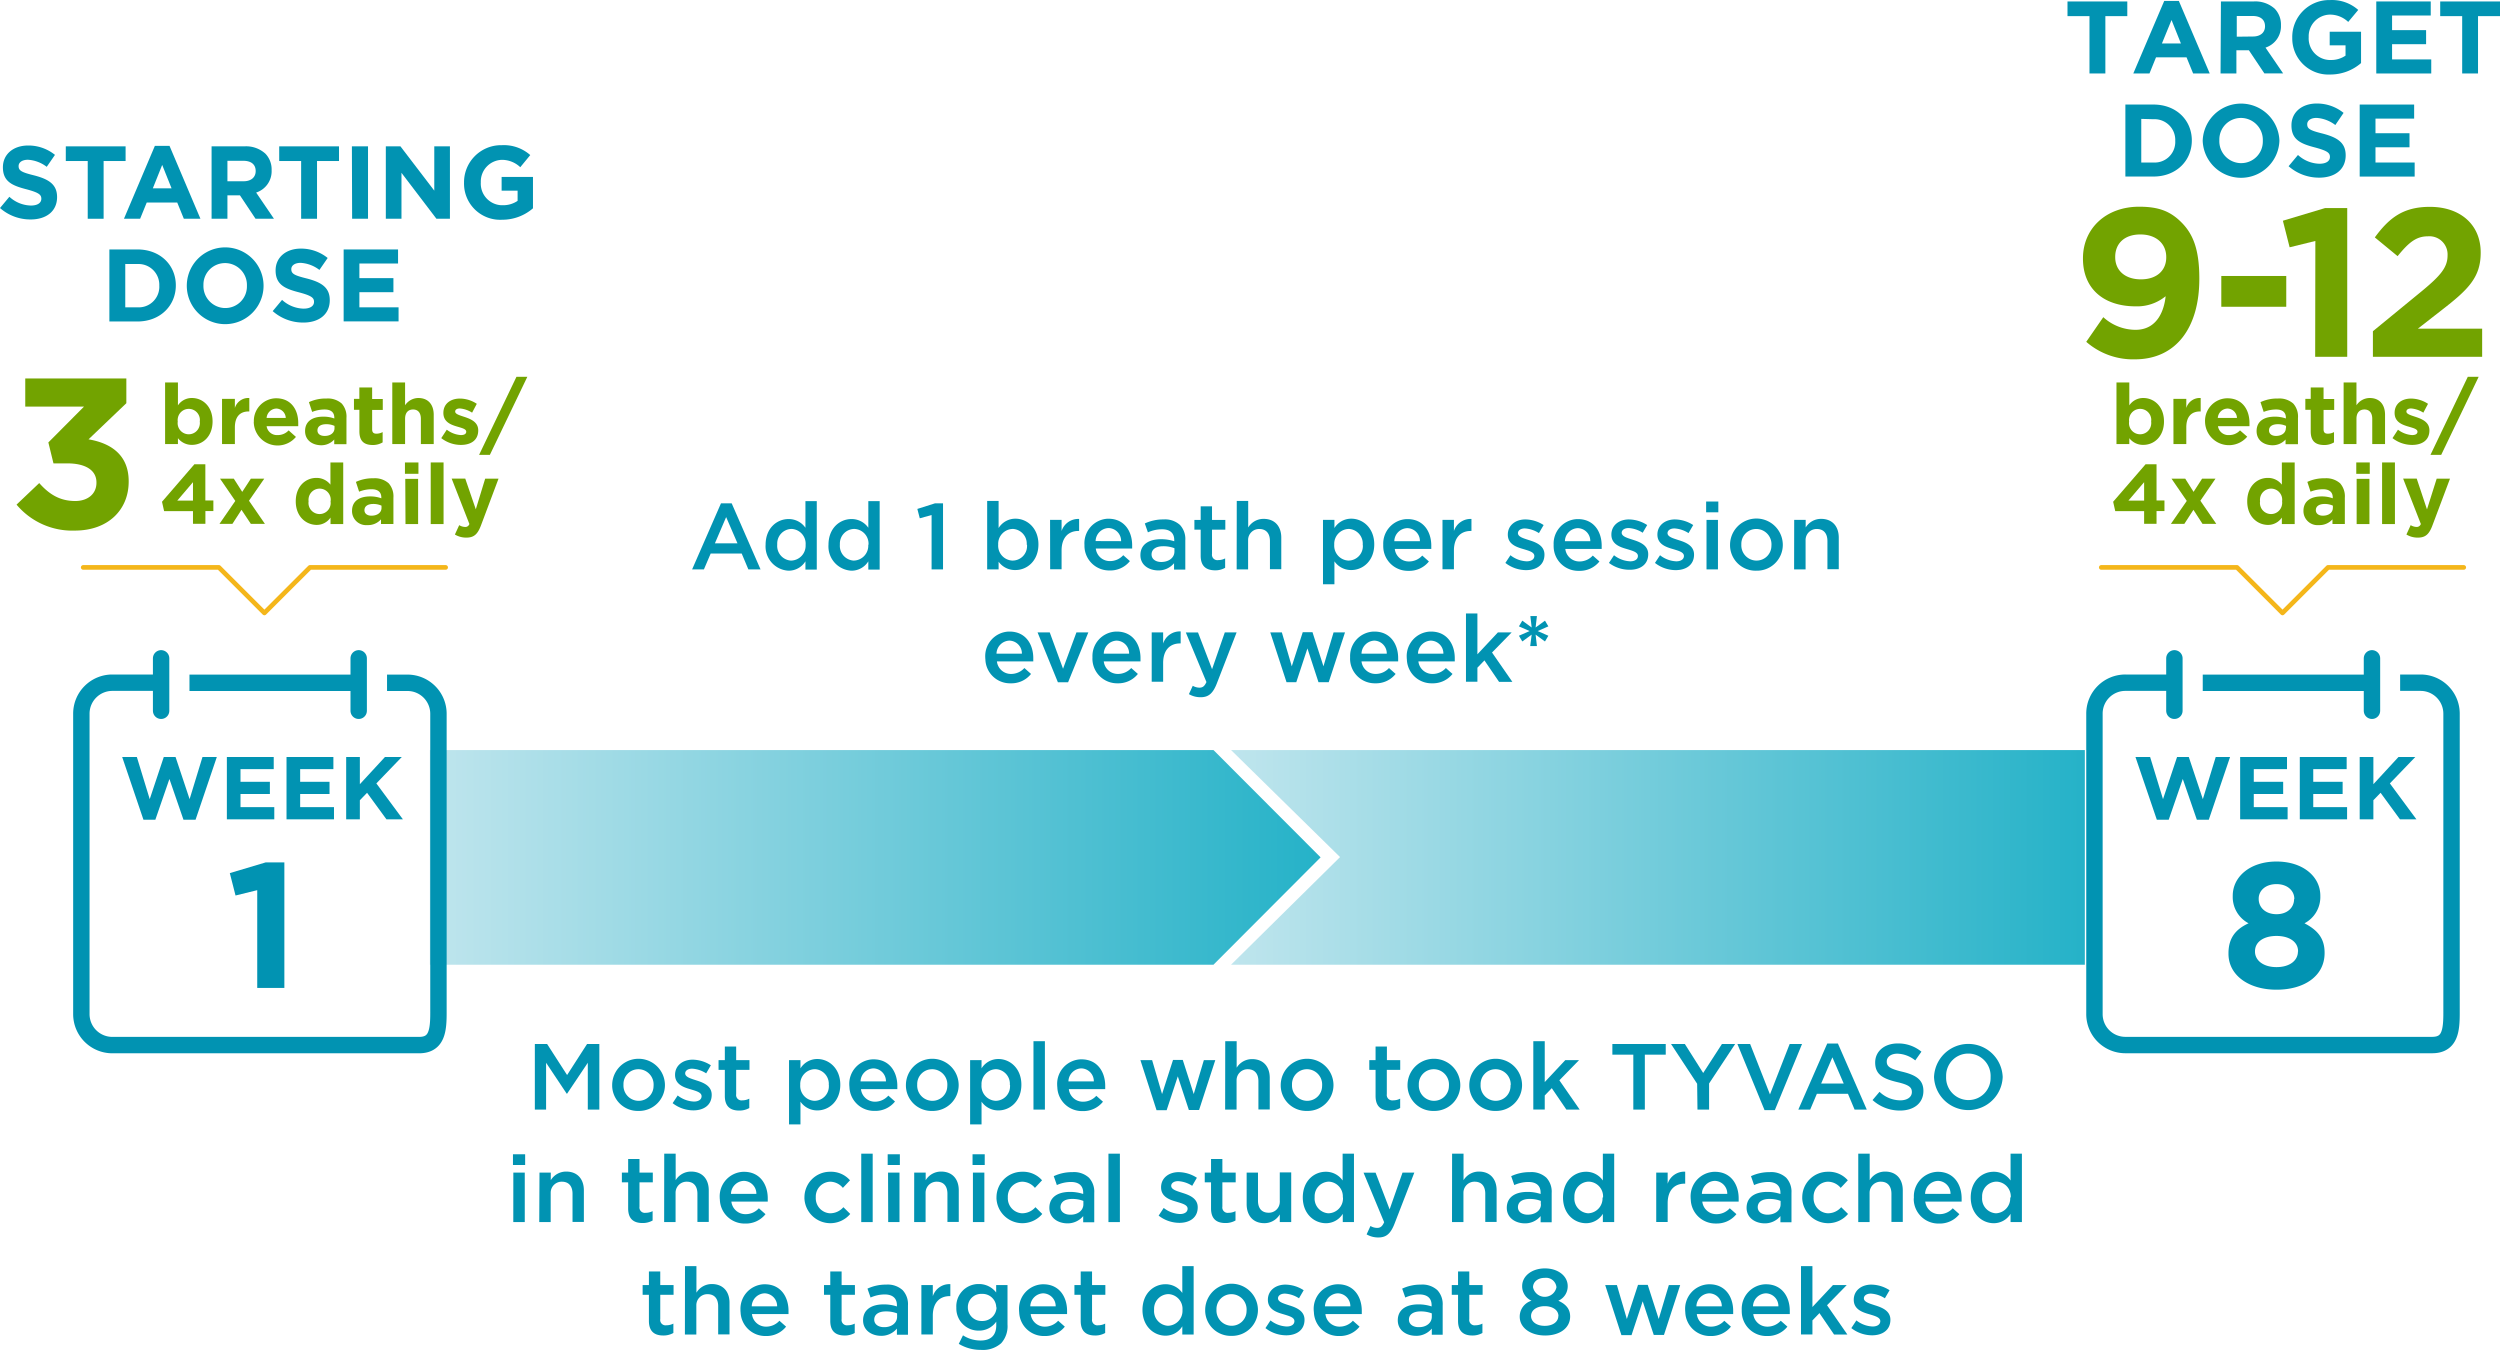 <?xml version="1.0" encoding="UTF-8"?>
<svg id="Layer_1" data-name="Layer 1" xmlns="http://www.w3.org/2000/svg" xmlns:xlink="http://www.w3.org/1999/xlink" viewBox="0 0 533.47 288.07"><defs><style>.cls-1{fill:url(#linear-gradient);}.cls-2{fill:url(#linear-gradient-2);}.cls-3{fill:#0193b2;}.cls-4,.cls-5,.cls-6{fill:none;stroke-linejoin:round;}.cls-4,.cls-5{stroke:#0193b2;stroke-width:3.5px;}.cls-4,.cls-6{stroke-linecap:round;}.cls-6{stroke:#f4b61a;}.cls-7{fill:#72a300;}</style><linearGradient id="linear-gradient" x1="291.16" y1="117.73" x2="473.35" y2="117.73" gradientTransform="matrix(1, 0, 0, -1, -28.47, 300.68)" gradientUnits="userSpaceOnUse"><stop offset="0" stop-color="#bfe5ed"/><stop offset="1" stop-color="#25b2c8"/></linearGradient><linearGradient id="linear-gradient-2" x1="120.2" y1="117.73" x2="310.27" y2="117.73" xlink:href="#linear-gradient"/></defs><g id="Layer_1-2" data-name="Layer 1"><polygon class="cls-1" points="444.88 205.86 262.69 205.86 285.95 182.89 262.69 160.05 444.88 160.05 444.88 205.86"/><polygon class="cls-2" points="258.94 205.86 91.73 205.86 91.73 160.05 258.94 160.05 281.8 182.95 258.94 205.86"/><path class="cls-3" d="M83.36,197.27l-4.63,1.14-1.22-4.78,7.64-2.28h4v26.78H83.36Z" transform="translate(-28.47 -7.32)"/><path class="cls-3" d="M54.54,168.85h3.13l2.75,9,3-9h2.51l3,9,2.75-9h3.06L70.2,182.24H67.62l-3-8.7-3,8.7H59.08Z" transform="translate(-28.47 -7.32)"/><path class="cls-3" d="M76.88,168.85h10v2.6H79.79v2.7h6.27v2.6H79.79v2.8H87v2.6H76.88Z" transform="translate(-28.47 -7.32)"/><path class="cls-3" d="M89.61,168.85h10v2.6H92.52v2.7h6.27v2.6H92.52v2.8h7.22v2.6H89.61Z" transform="translate(-28.47 -7.32)"/><path class="cls-3" d="M102.34,168.85h2.92v5.81l5.36-5.81h3.59l-5.43,5.64,5.66,7.66h-3.51l-4.13-5.66-1.54,1.59v4.07h-2.92Z" transform="translate(-28.47 -7.32)"/><line class="cls-4" x1="34.38" y1="140.48" x2="34.38" y2="151.67"/><line class="cls-4" x1="76.54" y1="140.48" x2="76.54" y2="151.67"/><line class="cls-5" x1="75.77" y1="145.7" x2="40.43" y2="145.7"/><path class="cls-5" d="M63.62,153H52.43a6.61,6.61,0,0,0-6.6,6.61v64.11a6.61,6.61,0,0,0,6.6,6.61H117.9c3.81,0,4.13-3.09,4.13-6.91V159.63a6.61,6.61,0,0,0-6.6-6.61h-4.37" transform="translate(-28.47 -7.32)"/><path class="cls-3" d="M504,210.84v-.08c0-3.23,1.48-5.13,4.29-6.42a6.33,6.33,0,0,1-3.38-5.81v-.08c0-4.06,3.72-7.29,9.34-7.29s9.35,3.19,9.35,7.29v.08a6.33,6.33,0,0,1-3.38,5.81c2.7,1.41,4.29,3.12,4.29,6.27v.08c0,4.93-4.37,7.82-10.26,7.82S504,215.47,504,210.84Zm14.85-.46v-.07c0-2.06-1.94-3.27-4.6-3.27s-4.59,1.21-4.59,3.27v.07c0,1.83,1.71,3.31,4.59,3.31s4.57-1.45,4.57-3.31Zm-.8-11.21v-.07c0-1.64-1.4-3.12-3.8-3.12s-3.8,1.45-3.8,3.08v.08c0,1.86,1.49,3.26,3.8,3.26S518,201,518,199.17Z" transform="translate(-28.47 -7.32)"/><path class="cls-3" d="M484.15,168.85h3.13l2.75,9,3-9h2.5l3,9,2.75-9h3.06l-4.54,13.39h-2.55l-3-8.7-3,8.7h-2.54Z" transform="translate(-28.47 -7.32)"/><path class="cls-3" d="M506.49,168.85h10v2.6H509.4v2.7h6.27v2.6H509.4v2.8h7.22v2.6H506.49Z" transform="translate(-28.47 -7.32)"/><path class="cls-3" d="M519.22,168.85h10v2.6h-7.13v2.7h6.27v2.6h-6.27v2.8h7.22v2.6H519.22Z" transform="translate(-28.47 -7.32)"/><path class="cls-3" d="M532,168.85h2.92v5.81l5.36-5.81h3.59l-5.43,5.64,5.66,7.66h-3.51l-4.13-5.66-1.54,1.59v4.07H532Z" transform="translate(-28.47 -7.32)"/><line class="cls-4" x1="463.99" y1="140.48" x2="463.99" y2="151.67"/><line class="cls-4" x1="506.15" y1="140.48" x2="506.15" y2="151.67"/><line class="cls-5" x1="505.38" y1="145.7" x2="470.04" y2="145.7"/><path class="cls-5" d="M493.23,153H482a6.59,6.59,0,0,0-6.6,6.6h0v64.11a6.59,6.59,0,0,0,6.59,6.61h65.48c3.81,0,4.13-3.09,4.13-6.91V159.63A6.61,6.61,0,0,0,545,153h-4.37" transform="translate(-28.47 -7.32)"/><polyline class="cls-6" points="95.09 121.08 68.93 121.08 66.14 121.08 56.42 130.79 46.71 121.08 40.17 121.08 17.76 121.08"/><path class="cls-7" d="M32,115l4.84-4.6c2.18,2.46,4.46,3.83,7.7,3.83,2.64,0,4.51-1.51,4.51-3.88v-.09c0-2.6-2.32-4.06-6.24-4.06H39.88l-1.09-4.47,7.61-7.65H33.86v-6H55.43v5.28l-8.07,7.71c4.33.73,8.57,3,8.57,8.94v.09c0,6-4.38,10.44-11.49,10.44A15.49,15.49,0,0,1,32,115Z" transform="translate(-28.47 -7.32)"/><path class="cls-7" d="M66.44,100.82v1.26H63.7V88.94h2.74v4.88a3.54,3.54,0,0,1,3-1.57c2.25,0,4.39,1.77,4.39,5h0c0,3.22-2.11,5-4.39,5A3.73,3.73,0,0,1,66.44,100.82Zm4.66-3.54h0a2.37,2.37,0,1,0-4.7-.61,2.08,2.08,0,0,0,0,.61h0a2.37,2.37,0,1,0,4.7.61A2.08,2.08,0,0,0,71.1,97.28Z" transform="translate(-28.47 -7.32)"/><path class="cls-7" d="M75.85,92.43h2.74v1.95a3,3,0,0,1,3.08-2.13v2.87h-.14c-1.82,0-2.94,1.09-2.94,3.4v3.56H75.85Z" transform="translate(-28.47 -7.32)"/><path class="cls-7" d="M82.64,97.31h0a4.82,4.82,0,0,1,4.62-5h.15c3.22,0,4.7,2.51,4.7,5.24v.72H85.36a2.23,2.23,0,0,0,2.36,1.89,3.13,3.13,0,0,0,2.34-1l1.56,1.39a5.09,5.09,0,0,1-9-3.19Zm6.81-.81a2.08,2.08,0,0,0-2-2,2.17,2.17,0,0,0-2.09,2Z" transform="translate(-28.47 -7.32)"/><path class="cls-7" d="M93.57,99.31h0c0-2.11,1.6-3.08,3.88-3.08a6.8,6.8,0,0,1,2.36.39v-.16c0-1.13-.7-1.76-2.07-1.76a7.16,7.16,0,0,0-2.66.52l-.69-2.09a8.52,8.52,0,0,1,3.75-.77,4.46,4.46,0,0,1,3.26,1.08,4.21,4.21,0,0,1,1,3.08v5.59H99.79v-1a3.7,3.7,0,0,1-2.91,1.22C95.06,102.26,93.57,101.22,93.57,99.31Zm6.28-.63V98.2a4.22,4.22,0,0,0-1.75-.36c-1.17,0-1.89.46-1.89,1.33h0c0,.74.61,1.17,1.5,1.17C99,100.37,99.85,99.67,99.85,98.68Z" transform="translate(-28.47 -7.32)"/><path class="cls-7" d="M105.16,99.35V94.77H104V92.43h1.15V90h2.73v2.46h2.27V94.8h-2.27v4.13c0,.63.28.93.89.93a2.76,2.76,0,0,0,1.35-.34v2.2a4.08,4.08,0,0,1-2.16.56C106.29,102.25,105.16,101.58,105.16,99.35Z" transform="translate(-28.47 -7.32)"/><path class="cls-7" d="M112.18,88.94h2.73V93.8a3.42,3.42,0,0,1,2.83-1.55c2.07,0,3.28,1.37,3.28,3.59v6.24h-2.74V96.7c0-1.29-.61-2-1.66-2s-1.71.67-1.71,2v5.38h-2.73Z" transform="translate(-28.47 -7.32)"/><path class="cls-7" d="M122.63,100.81l1.18-1.8a5.48,5.48,0,0,0,3,1.15c.79,0,1.15-.29,1.15-.72h0c0-.59-.94-.79-2-1.11-1.35-.4-2.88-1-2.88-2.9h0c0-2,1.59-3.06,3.53-3.06a6.54,6.54,0,0,1,3.6,1.12l-1,1.89a5.66,5.66,0,0,0-2.61-.9c-.67,0-1,.28-1,.66h0c0,.54.92.79,2,1.15,1.35.45,2.92,1.1,2.92,2.86h0c0,2.14-1.6,3.11-3.69,3.11A6.81,6.81,0,0,1,122.63,100.81Z" transform="translate(-28.47 -7.32)"/><path class="cls-7" d="M138.68,87.72H141l-8,16.67h-2.3Z" transform="translate(-28.47 -7.32)"/><path class="cls-7" d="M69.65,116.39H63.49l-.45-2,6.91-8h2.34v7.73H74v2.25H72.3v2.72H69.65Zm0-2.25v-3.93l-3.35,3.93Z" transform="translate(-28.47 -7.32)"/><path class="cls-7" d="M80.16,112.28,82,109.46h2.86l-3.26,4.71,3.4,4.94h-3l-2-3-1.94,3H75.3l3.38-4.9-3.26-4.75h2.94Z" transform="translate(-28.47 -7.32)"/><path class="cls-7" d="M91.58,114.3h0c0-3.22,2.11-5,4.4-5a3.71,3.71,0,0,1,3,1.44V106h2.73v13.15H99v-1.39a3.54,3.54,0,0,1-3,1.57C93.73,119.29,91.58,117.52,91.58,114.3Zm7.44,0h0a2.37,2.37,0,1,0-4.7-.61,2.08,2.08,0,0,0,0,.61h0a2.37,2.37,0,1,0,4.7.61A2.08,2.08,0,0,0,99,114.3Z" transform="translate(-28.47 -7.32)"/><path class="cls-7" d="M103.59,116.33h0c0-2.11,1.6-3.08,3.89-3.08a6.81,6.81,0,0,1,2.36.4v-.17c0-1.13-.7-1.76-2.07-1.76a7.21,7.21,0,0,0-2.67.52l-.68-2.09a8.52,8.52,0,0,1,3.75-.77,4.44,4.44,0,0,1,3.25,1.08,4.21,4.21,0,0,1,1,3.08v5.6h-2.65v-1a3.68,3.68,0,0,1-2.92,1.23A3,3,0,0,1,103.59,116.33Zm6.29-.63v-.48a4.22,4.22,0,0,0-1.75-.36c-1.17,0-1.89.47-1.89,1.33h0c0,.73.61,1.17,1.49,1.17,1.27,0,2.15-.67,2.15-1.66Z" transform="translate(-28.47 -7.32)"/><path class="cls-7" d="M114.88,106h2.88v2.43h-2.88Zm.07,3.5h2.74v9.65H115Z" transform="translate(-28.47 -7.32)"/><path class="cls-7" d="M120.38,106h2.74v13.15h-2.74Z" transform="translate(-28.47 -7.32)"/><path class="cls-7" d="M132,109.46h2.85l-3.71,9.88c-.74,2-1.53,2.7-3.17,2.7a4.6,4.6,0,0,1-2.43-.66l.92-2a2.53,2.53,0,0,0,1.17.38.9.9,0,0,0,1-.63l-3.78-9.68h2.9L130,116Z" transform="translate(-28.47 -7.32)"/><polyline class="cls-6" points="525.73 121.08 499.57 121.08 496.77 121.08 487.06 130.79 477.35 121.08 470.81 121.08 448.39 121.08"/><path class="cls-7" d="M482.84,100.82v1.26H480.1V88.94h2.74v4.88a3.54,3.54,0,0,1,3-1.57c2.25,0,4.4,1.77,4.4,5h0c0,3.22-2.11,5-4.4,5A3.67,3.67,0,0,1,482.84,100.82Zm4.66-3.54h0a2.37,2.37,0,1,0-4.7-.61,2.08,2.08,0,0,0,0,.61h0a2.37,2.37,0,1,0,4.7.61A2.08,2.08,0,0,0,487.5,97.28Z" transform="translate(-28.47 -7.32)"/><path class="cls-7" d="M492.25,92.43H495v1.95a3,3,0,0,1,3.07-2.13v2.87h-.14c-1.82,0-2.93,1.09-2.93,3.4v3.56h-2.74Z" transform="translate(-28.47 -7.32)"/><path class="cls-7" d="M499,97.31h0a4.82,4.82,0,0,1,4.62-5h.16c3.22,0,4.7,2.51,4.7,5.24v.72h-6.72a2.23,2.23,0,0,0,2.36,1.89,3.13,3.13,0,0,0,2.34-1L508,100.5a5.1,5.1,0,0,1-9-3.19Zm6.81-.81a2.07,2.07,0,0,0-2-2,2.14,2.14,0,0,0-2.09,2Z" transform="translate(-28.47 -7.32)"/><path class="cls-7" d="M510,99.31h0c0-2.11,1.6-3.08,3.89-3.08a7,7,0,0,1,2.36.39v-.16c0-1.13-.7-1.76-2.07-1.76a7.21,7.21,0,0,0-2.67.52l-.68-2.09a8.45,8.45,0,0,1,3.74-.77,4.46,4.46,0,0,1,3.26,1.08,4.18,4.18,0,0,1,1,3.08v5.59h-2.65v-1a3.71,3.71,0,0,1-2.92,1.22C511.46,102.26,510,101.22,510,99.31Zm6.28-.63V98.2a4.18,4.18,0,0,0-1.74-.36c-1.17,0-1.89.46-1.89,1.33h0c0,.74.61,1.17,1.49,1.17,1.24,0,2.1-.67,2.1-1.66Z" transform="translate(-28.47 -7.32)"/><path class="cls-7" d="M521.55,99.35V94.77H520.4V92.43h1.15V90h2.74v2.46h2.27V94.8h-2.27v4.13c0,.63.27.93.88.93a2.66,2.66,0,0,0,1.35-.34v2.2a4,4,0,0,1-2.16.56C522.69,102.25,521.55,101.58,521.55,99.35Z" transform="translate(-28.47 -7.32)"/><path class="cls-7" d="M528.57,88.94h2.74V93.8a3.41,3.41,0,0,1,2.83-1.55c2.07,0,3.27,1.37,3.27,3.59v6.24h-2.73V96.7c0-1.29-.62-2-1.66-2s-1.71.67-1.71,2v5.38h-2.74Z" transform="translate(-28.47 -7.32)"/><path class="cls-7" d="M539,100.81l1.17-1.8a5.55,5.55,0,0,0,3,1.15c.8,0,1.16-.29,1.16-.72h0c0-.59-.94-.79-2-1.11-1.35-.4-2.88-1-2.88-2.9h0c0-2,1.58-3.06,3.53-3.06a6.7,6.7,0,0,1,3.6,1.12l-1,1.89a5.66,5.66,0,0,0-2.61-.9c-.66,0-1,.28-1,.66h0c0,.54.92.79,2,1.15,1.35.45,2.91,1.1,2.91,2.86h0c0,2.14-1.6,3.11-3.69,3.11A6.79,6.79,0,0,1,539,100.81Z" transform="translate(-28.47 -7.32)"/><path class="cls-7" d="M555.07,87.72h2.32l-8,16.67H547.1Z" transform="translate(-28.47 -7.32)"/><path class="cls-7" d="M486,116.39h-6.16l-.45-2,6.92-8h2.34v7.73h1.69v2.25h-1.69v2.72H486Zm0-2.25v-3.93l-3.35,3.93Z" transform="translate(-28.47 -7.32)"/><path class="cls-7" d="M496.55,112.28l1.82-2.82h2.86L498,114.17l3.4,4.94h-2.94l-1.94-3-1.94,3h-2.87l3.39-4.9-3.26-4.75h2.93Z" transform="translate(-28.47 -7.32)"/><path class="cls-7" d="M508,114.3h0c0-3.22,2.11-5,4.39-5a3.71,3.71,0,0,1,3,1.44V106h2.74v13.15h-2.74v-1.39a3.54,3.54,0,0,1-3,1.57C510.12,119.29,508,117.52,508,114.3Zm7.44,0h0a2.37,2.37,0,1,0-4.7-.61,2.08,2.08,0,0,0,0,.61h0a2.37,2.37,0,1,0,4.7.61A2.08,2.08,0,0,0,515.44,114.3Z" transform="translate(-28.47 -7.32)"/><path class="cls-7" d="M520,116.33h0c0-2.11,1.6-3.08,3.89-3.08a6.81,6.81,0,0,1,2.36.4v-.17c0-1.13-.71-1.76-2.08-1.76a7.16,7.16,0,0,0-2.66.52l-.68-2.09a8.45,8.45,0,0,1,3.74-.77,4.46,4.46,0,0,1,3.26,1.08,4.21,4.21,0,0,1,1,3.08v5.6h-2.64v-1a3.72,3.72,0,0,1-2.92,1.23A3,3,0,0,1,520,116.33Zm6.28-.63v-.48a4.22,4.22,0,0,0-1.75-.36c-1.16,0-1.89.47-1.89,1.33h0c0,.73.62,1.17,1.5,1.17,1.27,0,2.13-.67,2.13-1.66Z" transform="translate(-28.47 -7.32)"/><path class="cls-7" d="M531.27,106h2.88v2.43h-2.88Zm.08,3.5h2.73v9.65h-2.73Z" transform="translate(-28.47 -7.32)"/><path class="cls-7" d="M536.78,106h2.74v13.15h-2.74Z" transform="translate(-28.47 -7.32)"/><path class="cls-7" d="M548.43,109.46h2.84l-3.71,9.88c-.73,2-1.53,2.7-3.16,2.7a4.6,4.6,0,0,1-2.43-.66l.91-2a2.53,2.53,0,0,0,1.17.38.93.93,0,0,0,1-.63l-3.78-9.68h2.9l2.19,6.57Z" transform="translate(-28.47 -7.32)"/><path class="cls-3" d="M474.34,10.76h-4.69V7.63h12.76v3.13h-4.68V23h-3.39Z" transform="translate(-28.47 -7.32)"/><path class="cls-3" d="M490.29,7.52h3.12L500,23h-3.54l-1.41-3.45h-6.51L487.14,23h-3.45Zm3.56,9.07-2-5-2.05,5Z" transform="translate(-28.47 -7.32)"/><path class="cls-3" d="M502.39,7.63h7a6.16,6.16,0,0,1,4.49,1.56,4.88,4.88,0,0,1,1.32,3.52h0a4.79,4.79,0,0,1-3.3,4.77l3.76,5.5h-4l-3.3-4.93h-2.67V23h-3.38Zm6.82,7.48c1.65,0,2.59-.88,2.59-2.18h0c0-1.45-1-2.2-2.66-2.2h-3.37v4.42Z" transform="translate(-28.47 -7.32)"/><path class="cls-3" d="M517.61,15.38v-.05a7.89,7.89,0,0,1,7.8-8h.28a8.46,8.46,0,0,1,6,2.11L529.55,12a5.62,5.62,0,0,0-4-1.56,4.62,4.62,0,0,0-4.43,4.8h0a4.61,4.61,0,0,0,4.34,4.88h.33a5.42,5.42,0,0,0,3.19-.93V17H525.6V14.09h6.69v6.69a10,10,0,0,1-6.58,2.44,7.71,7.71,0,0,1-8.09-7.31C517.61,15.73,517.61,15.56,517.61,15.38Z" transform="translate(-28.47 -7.32)"/><path class="cls-3" d="M535.54,7.63h11.62v3h-8.25v3.12h7.26v3h-7.26V20h8.36v3H535.54Z" transform="translate(-28.47 -7.32)"/><path class="cls-3" d="M553.87,10.76h-4.69V7.63h12.76v3.13h-4.69V23h-3.38Z" transform="translate(-28.47 -7.32)"/><path class="cls-3" d="M482,29.63h6c4.84,0,8.18,3.32,8.18,7.66h0c0,4.34-3.34,7.7-8.18,7.7h-6Zm3.39,3.06V42H488a4.39,4.39,0,0,0,4.64-4.13,3.68,3.68,0,0,0,0-.47v0a4.42,4.42,0,0,0-4.19-4.64H488Z" transform="translate(-28.47 -7.32)"/><path class="cls-3" d="M498.5,37.38v-.05a8.19,8.19,0,0,1,16.37,0h0a8.19,8.19,0,0,1-16.37.05Zm12.83,0v-.05a4.68,4.68,0,0,0-4.52-4.84h-.14a4.6,4.6,0,0,0-4.62,4.6v.2h0a4.68,4.68,0,0,0,4.5,4.84h.16a4.6,4.6,0,0,0,4.62-4.58Z" transform="translate(-28.47 -7.32)"/><path class="cls-3" d="M516.83,42.79l2-2.4a7,7,0,0,0,4.6,1.87c1.39,0,2.22-.55,2.22-1.45h0c0-.86-.53-1.3-3.1-2-3.1-.8-5.11-1.65-5.11-4.71v-.05c0-2.79,2.25-4.64,5.39-4.64a9,9,0,0,1,5.73,2L526.8,34a7.35,7.35,0,0,0-4-1.52c-1.3,0-2,.6-2,1.35h0c0,1,.66,1.34,3.32,2,3.13.82,4.89,1.94,4.89,4.63h0c0,3.06-2.33,4.77-5.66,4.77A9.82,9.82,0,0,1,516.83,42.79Z" transform="translate(-28.47 -7.32)"/><path class="cls-3" d="M532,29.63h11.62v3h-8.25v3.12h7.26v3h-7.26V42h8.36v3H532Z" transform="translate(-28.47 -7.32)"/><path class="cls-3" d="M28.47,51.71l2-2.4a7,7,0,0,0,4.6,1.87c1.39,0,2.22-.55,2.22-1.45h0c0-.86-.52-1.3-3.1-2-3.1-.79-5.1-1.65-5.1-4.71h0c0-2.8,2.24-4.65,5.39-4.65a9,9,0,0,1,5.72,2l-1.76,2.55a7.29,7.29,0,0,0-4-1.51c-1.29,0-2,.59-2,1.34h0c0,1,.66,1.34,3.33,2,3.12.81,4.88,1.93,4.88,4.62h0c0,3.06-2.33,4.78-5.65,4.78A9.8,9.8,0,0,1,28.47,51.71Z" transform="translate(-28.47 -7.32)"/><path class="cls-3" d="M47.19,41.68H42.51V38.55H55.27v3.13H50.58V54H47.19Z" transform="translate(-28.47 -7.32)"/><path class="cls-3" d="M61.52,38.44h3.12L71.24,54H67.7l-1.41-3.46H59.78L58.37,54H54.92Zm3.56,9.07-2-5-2,5Z" transform="translate(-28.47 -7.32)"/><path class="cls-3" d="M73.62,38.55h7a6.11,6.11,0,0,1,4.49,1.57,4.84,4.84,0,0,1,1.32,3.52h0a4.78,4.78,0,0,1-3.3,4.77L86.93,54H83l-3.33-5H77v5H73.62ZM80.44,46c1.65,0,2.59-.88,2.59-2.17v0c0-1.45-1-2.2-2.66-2.2H77V46Z" transform="translate(-28.47 -7.32)"/><path class="cls-3" d="M92.73,41.68H88.05V38.55h12.76v3.13H96.12V54H92.73Z" transform="translate(-28.47 -7.32)"/><path class="cls-3" d="M103.56,38.55H107V54h-3.39Z" transform="translate(-28.47 -7.32)"/><path class="cls-3" d="M110.8,38.55h3.12L121.14,48V38.55h3.34V54H121.6l-7.46-9.8V54H110.8Z" transform="translate(-28.47 -7.32)"/><path class="cls-3" d="M127.49,46.3v0a7.91,7.91,0,0,1,7.82-8h.26a8.49,8.49,0,0,1,6.05,2.11L139.49,43a5.67,5.67,0,0,0-4-1.57,4.63,4.63,0,0,0-4.42,4.8h0a4.61,4.61,0,0,0,4.32,4.88h.34a5.42,5.42,0,0,0,3.19-.93V48h-3.41V45.08h6.69v6.69a10,10,0,0,1-6.58,2.44,7.71,7.71,0,0,1-8.12-7.28C127.49,46.72,127.48,46.51,127.49,46.3Z" transform="translate(-28.47 -7.32)"/><path class="cls-3" d="M51.81,60.55h6c4.84,0,8.18,3.33,8.18,7.66h0c0,4.34-3.34,7.71-8.18,7.71h-6Zm3.39,3.06V72.9h2.62a4.39,4.39,0,0,0,4.64-4.13,3.68,3.68,0,0,0,0-.47v0a4.44,4.44,0,0,0-4.21-4.64h-3Z" transform="translate(-28.47 -7.32)"/><path class="cls-3" d="M68.33,68.3v0a8.19,8.19,0,0,1,16.38,0h0a8.19,8.19,0,0,1-16.38,0Zm12.83,0v0a4.68,4.68,0,0,0-4.5-4.84H76.5A4.6,4.6,0,0,0,71.88,68v.2h0a4.69,4.69,0,0,0,4.51,4.85h.15a4.6,4.6,0,0,0,4.62-4.6Z" transform="translate(-28.47 -7.32)"/><path class="cls-3" d="M86.66,73.71l2-2.4a7,7,0,0,0,4.6,1.87c1.39,0,2.22-.55,2.22-1.45h0c0-.86-.52-1.3-3.1-2-3.1-.79-5.1-1.65-5.1-4.71h0c0-2.8,2.24-4.65,5.39-4.65a9,9,0,0,1,5.72,2l-1.76,2.55a7.29,7.29,0,0,0-4-1.51c-1.29,0-2,.59-2,1.34h0c0,1,.66,1.34,3.33,2,3.12.81,4.88,1.93,4.88,4.62h0c0,3.06-2.33,4.78-5.65,4.78A9.8,9.8,0,0,1,86.66,73.71Z" transform="translate(-28.47 -7.32)"/><path class="cls-3" d="M101.8,60.55h11.61v3h-8.25v3.12h7.26v3h-7.26V72.9h8.36v3H101.8Z" transform="translate(-28.47 -7.32)"/><path class="cls-3" d="M182.32,114.72h2.28l6.16,14.1h-2.6l-1.42-3.38h-6.62l-1.44,3.38h-2.52Zm3.52,8.54-2.42-5.6-2.4,5.6Z" transform="translate(-28.47 -7.32)"/><path class="cls-3" d="M191.84,123.56h0c0-3.5,2.38-5.48,4.9-5.48a4.32,4.32,0,0,1,3.6,1.86v-5.68h2.42v14.6h-2.42V127.1a4.21,4.21,0,0,1-3.6,2A5.18,5.18,0,0,1,191.84,123.56Zm8.54,0h0a3.15,3.15,0,0,0-2.95-3.37h-.11a3.11,3.11,0,0,0-3,3.21,1,1,0,0,0,0,.17h0a3.14,3.14,0,0,0,2.89,3.37h.11a3.17,3.17,0,0,0,3.06-3.29v-.09Z" transform="translate(-28.47 -7.32)"/><path class="cls-3" d="M205.26,123.56h0c0-3.5,2.38-5.48,4.9-5.48a4.32,4.32,0,0,1,3.6,1.86v-5.68h2.42v14.6h-2.42V127.1a4.21,4.21,0,0,1-3.6,2A5.18,5.18,0,0,1,205.26,123.56Zm8.54,0h0a3.15,3.15,0,0,0-3-3.37h-.11a3.11,3.11,0,0,0-3,3.21,1,1,0,0,0,0,.17h0a3.14,3.14,0,0,0,2.89,3.37h.11a3.17,3.17,0,0,0,3.06-3.29v-.09Z" transform="translate(-28.47 -7.32)"/><path class="cls-3" d="M227.26,117.22l-2.52.7-.52-2,3.78-1.2h1.7v14.1h-2.44Z" transform="translate(-28.47 -7.32)"/><path class="cls-3" d="M241.56,127.18v1.64h-2.44v-14.6h2.44V120a4.21,4.21,0,0,1,3.6-2c2.48,0,4.9,2,4.9,5.48h0c0,3.5-2.4,5.48-4.9,5.48A4.3,4.3,0,0,1,241.56,127.18Zm6-3.62h0a3.14,3.14,0,0,0-2.89-3.37h-.11a3.18,3.18,0,0,0-3.09,3.27.41.41,0,0,1,0,.11h0a3.18,3.18,0,0,0,3,3.37h.11a3.09,3.09,0,0,0,3.05-3.13,2.09,2.09,0,0,0,0-.25Z" transform="translate(-28.47 -7.32)"/><path class="cls-3" d="M252.54,118.26H255v2.38a3.73,3.73,0,0,1,3.74-2.58v2.56h-.14c-2.12,0-3.6,1.38-3.6,4.18v4h-2.44Z" transform="translate(-28.47 -7.32)"/><path class="cls-3" d="M259.88,123.58h0a5.24,5.24,0,0,1,4.89-5.57H265c3.36,0,5.06,2.64,5.06,5.68v.68H262.3a3,3,0,0,0,3,2.68,3.8,3.8,0,0,0,2.86-1.26l1.42,1.26a5.33,5.33,0,0,1-4.32,2,5.27,5.27,0,0,1-5.38-5.16Zm7.82-.78A2.74,2.74,0,0,0,265,120h0a2.86,2.86,0,0,0-2.74,2.78Z" transform="translate(-28.47 -7.32)"/><path class="cls-3" d="M271.82,125.78h0c0-2.28,1.8-3.4,4.38-3.4a8.87,8.87,0,0,1,2.84.44v-.26c0-1.5-.92-2.3-2.62-2.3a7.37,7.37,0,0,0-3,.66l-.66-1.9a9.2,9.2,0,0,1,4-.86,4.72,4.72,0,0,1,3.5,1.18,4.38,4.38,0,0,1,1.14,3.26v6.26H279V127.5a4.3,4.3,0,0,1-3.44,1.54C273.6,129,271.82,127.9,271.82,125.78Zm7.26-.76v-.72a6.56,6.56,0,0,0-2.4-.42c-1.56,0-2.48.66-2.48,1.76h0c0,1,.9,1.6,2.06,1.6,1.6,0,2.82-.88,2.82-2.24Z" transform="translate(-28.47 -7.32)"/><path class="cls-3" d="M284.68,125.9v-5.56h-1.34v-2.08h1.34v-2.9h2.42v2.9h2.84v2.08H287.1v5.18a1.15,1.15,0,0,0,.95,1.32,1,1,0,0,0,.35,0,3.25,3.25,0,0,0,1.5-.36v2a4.16,4.16,0,0,1-2.18.54C285.94,129,284.68,128.22,284.68,125.9Z" transform="translate(-28.47 -7.32)"/><path class="cls-3" d="M292.38,114.22h2.44v5.66a3.83,3.83,0,0,1,3.3-1.84c2.38,0,3.76,1.6,3.76,4v6.74h-2.42v-6c0-1.64-.82-2.58-2.26-2.58a2.35,2.35,0,0,0-2.4,2.3c0,.11,0,.22,0,.32v6h-2.44Z" transform="translate(-28.47 -7.32)"/><path class="cls-3" d="M310.78,118.26h2.44V120a4.21,4.21,0,0,1,3.6-2c2.48,0,4.9,2,4.9,5.48h0c0,3.5-2.4,5.48-4.9,5.48a4.32,4.32,0,0,1-3.6-1.86V132h-2.44Zm8.48,5.3h0a3.14,3.14,0,0,0-2.89-3.37h-.11a3.17,3.17,0,0,0-3.08,3.27v.11h0a3.18,3.18,0,0,0,3,3.37h.11a3.09,3.09,0,0,0,3-3.17A1.48,1.48,0,0,0,319.26,123.56Z" transform="translate(-28.47 -7.32)"/><path class="cls-3" d="M323.64,123.58h0a5.23,5.23,0,0,1,5-5.49h.19c3.36,0,5.06,2.64,5.06,5.68v.68H326.1a3,3,0,0,0,3,2.68,3.8,3.8,0,0,0,2.86-1.26l1.42,1.26a5.33,5.33,0,0,1-4.32,2,5.26,5.26,0,0,1-5.42-5.11A3.09,3.09,0,0,1,323.64,123.58Zm7.82-.78a2.73,2.73,0,0,0-2.68-2.78A2.85,2.85,0,0,0,326,122.8Z" transform="translate(-28.47 -7.32)"/><path class="cls-3" d="M336.28,118.26h2.44v2.38a3.73,3.73,0,0,1,3.74-2.58v2.56h-.14c-2.12,0-3.6,1.38-3.6,4.18v4h-2.44Z" transform="translate(-28.47 -7.32)"/><path class="cls-3" d="M349.7,127.44l1.08-1.64a6,6,0,0,0,3.46,1.3c1,0,1.64-.44,1.64-1.14h0c0-.82-1.12-1.1-2.36-1.48-1.56-.44-3.3-1.08-3.3-3.08h0c0-2,1.66-3.24,3.76-3.24a7.33,7.33,0,0,1,3.88,1.2l-1,1.72a6.2,6.2,0,0,0-3-1c-.94,0-1.48.46-1.48,1h0c0,.78,1.14,1.1,2.38,1.5,1.54.48,3.28,1.18,3.28,3.08h0c0,2.22-1.72,3.32-3.92,3.32A7.23,7.23,0,0,1,349.7,127.44Z" transform="translate(-28.47 -7.32)"/><path class="cls-3" d="M360,123.58h0a5.23,5.23,0,0,1,5-5.49h.19c3.36,0,5.06,2.64,5.06,5.68v.68h-7.76a3,3,0,0,0,3,2.68,3.8,3.8,0,0,0,2.86-1.26l1.42,1.26a5.33,5.33,0,0,1-4.32,2A5.26,5.26,0,0,1,360,124,3.09,3.09,0,0,1,360,123.58Zm7.82-.78a2.73,2.73,0,0,0-2.68-2.78,2.86,2.86,0,0,0-2.74,2.78Z" transform="translate(-28.47 -7.32)"/><path class="cls-3" d="M371.8,127.44l1.08-1.64a6,6,0,0,0,3.46,1.3c1,0,1.64-.44,1.64-1.14h0c0-.82-1.12-1.1-2.36-1.48-1.56-.44-3.3-1.08-3.3-3.08h0c0-2,1.66-3.24,3.76-3.24a7.33,7.33,0,0,1,3.88,1.2L379,121a6.2,6.2,0,0,0-3-1c-.94,0-1.48.46-1.48,1h0c0,.78,1.14,1.1,2.38,1.5,1.54.48,3.28,1.18,3.28,3.08h0c0,2.22-1.72,3.32-3.92,3.32A7.31,7.31,0,0,1,371.8,127.44Z" transform="translate(-28.47 -7.32)"/><path class="cls-3" d="M381.62,127.44l1.08-1.64a6,6,0,0,0,3.46,1.3c1,0,1.64-.44,1.64-1.14h0c0-.82-1.12-1.1-2.36-1.48-1.56-.44-3.3-1.08-3.3-3.08h0c0-2,1.66-3.24,3.76-3.24a7.33,7.33,0,0,1,3.88,1.2l-1,1.72a6.2,6.2,0,0,0-3-1c-.94,0-1.48.46-1.48,1h0c0,.78,1.14,1.1,2.38,1.5,1.54.48,3.28,1.18,3.28,3.08h0c0,2.22-1.72,3.32-3.92,3.32A7.23,7.23,0,0,1,381.62,127.44Z" transform="translate(-28.47 -7.32)"/><path class="cls-3" d="M392.54,114.34h2.6v2.3h-2.6Zm.08,3.92h2.44v10.56h-2.44Z" transform="translate(-28.47 -7.32)"/><path class="cls-3" d="M397.64,123.6h0a5.63,5.63,0,0,1,11.26,0h0a5.52,5.52,0,0,1-5.54,5.5h-.12a5.46,5.46,0,0,1-5.6-5.32Zm8.84,0h0a3.26,3.26,0,0,0-3.12-3.4h-.12a3.17,3.17,0,0,0-3.19,3.15c0,.07,0,.14,0,.21h0a3.25,3.25,0,0,0,3.12,3.38h.1a3.16,3.16,0,0,0,3.2-3.14A1.33,1.33,0,0,0,406.48,123.6Z" transform="translate(-28.47 -7.32)"/><path class="cls-3" d="M411.33,118.26h2.45v1.62a3.83,3.83,0,0,1,3.3-1.84c2.38,0,3.76,1.6,3.76,4v6.74h-2.42v-6c0-1.64-.82-2.58-2.26-2.58a2.35,2.35,0,0,0-2.4,2.3c0,.11,0,.22,0,.32v6h-2.45Z" transform="translate(-28.47 -7.32)"/><path class="cls-3" d="M238.71,147.58h0a5.23,5.23,0,0,1,5-5.49h.19c3.36,0,5.06,2.64,5.06,5.68v.68h-7.76a3,3,0,0,0,3,2.68,3.8,3.8,0,0,0,2.86-1.26l1.42,1.26a5.33,5.33,0,0,1-4.32,2,5.26,5.26,0,0,1-5.42-5.11A3.09,3.09,0,0,1,238.71,147.58Zm7.82-.78a2.73,2.73,0,0,0-2.68-2.78,2.86,2.86,0,0,0-2.74,2.78Z" transform="translate(-28.47 -7.32)"/><path class="cls-3" d="M249.87,142.26h2.6l2.84,7.76,2.86-7.76h2.54l-4.32,10.64h-2.18Z" transform="translate(-28.47 -7.32)"/><path class="cls-3" d="M261.59,147.58h0a5.23,5.23,0,0,1,5-5.49h.19c3.36,0,5.06,2.64,5.06,5.68v.68H264a3,3,0,0,0,3,2.68,3.8,3.8,0,0,0,2.86-1.26l1.42,1.26a5.33,5.33,0,0,1-4.32,2,5.27,5.27,0,0,1-5.38-5.16C261.58,147.83,261.58,147.71,261.59,147.58Zm7.82-.78a2.73,2.73,0,0,0-2.68-2.78A2.86,2.86,0,0,0,264,146.8Z" transform="translate(-28.47 -7.32)"/><path class="cls-3" d="M274.23,142.26h2.44v2.38a3.73,3.73,0,0,1,3.74-2.58v2.56h-.14c-2.12,0-3.6,1.38-3.6,4.18v4h-2.44Z" transform="translate(-28.47 -7.32)"/><path class="cls-3" d="M289.83,142.26h2.52l-4.2,10.84c-.84,2.18-1.78,3-3.48,3a4.87,4.87,0,0,1-2.5-.66l.82-1.78a3,3,0,0,0,1.42.4c.68,0,1.1-.3,1.5-1.2l-4.4-10.58h2.6l3,7.84Z" transform="translate(-28.47 -7.32)"/><path class="cls-3" d="M299.53,142.26H302l2.12,7.24,2.34-7.28h2.08l2.34,7.28,2.16-7.24h2.44L312,152.9h-2.18l-2.36-7.22-2.38,7.22H303Z" transform="translate(-28.47 -7.32)"/><path class="cls-3" d="M316.57,147.58h0a5.23,5.23,0,0,1,5-5.49h.19c3.36,0,5.06,2.64,5.06,5.68v.68H319a3,3,0,0,0,3,2.68,3.8,3.8,0,0,0,2.86-1.26l1.42,1.26a5.33,5.33,0,0,1-4.32,2,5.27,5.27,0,0,1-5.4-5.14C316.56,147.85,316.56,147.71,316.57,147.58Zm7.82-.78a2.73,2.73,0,0,0-2.68-2.78A2.86,2.86,0,0,0,319,146.8Z" transform="translate(-28.47 -7.32)"/><path class="cls-3" d="M328.65,147.58h0a5.23,5.23,0,0,1,5-5.49h.19c3.36,0,5.06,2.64,5.06,5.68v.68h-7.76a3,3,0,0,0,3,2.68,3.8,3.8,0,0,0,2.86-1.26l1.42,1.26a5.33,5.33,0,0,1-4.32,2,5.26,5.26,0,0,1-5.42-5.11A3.09,3.09,0,0,1,328.65,147.58Zm7.82-.78a2.73,2.73,0,0,0-2.68-2.78,2.86,2.86,0,0,0-2.74,2.78Z" transform="translate(-28.47 -7.32)"/><path class="cls-3" d="M341.29,138.22h2.44v8.72l4.38-4.68h2.94l-4.2,4.3,4.34,6.26h-2.84l-3.12-4.58-1.5,1.56v3h-2.44Z" transform="translate(-28.47 -7.32)"/><path class="cls-3" d="M355.31,142.74l-2,1.46-.72-1.22,2.28-1-2.28-1,.72-1.22,2,1.46-.28-2.44h1.4l-.28,2.44,2-1.46.72,1.22-2.28,1,2.28,1-.72,1.22-2-1.46.28,2.44H355Z" transform="translate(-28.47 -7.32)"/><path class="cls-3" d="M142.6,230.1h2.62l4.26,6.62,4.26-6.62h2.62v14H153.9v-10l-4.42,6.6h-.08l-4.4-6.6v10h-2.4Z" transform="translate(-28.47 -7.32)"/><path class="cls-3" d="M159.1,238.88h0a5.63,5.63,0,0,1,11.26,0h0a5.52,5.52,0,0,1-5.54,5.5h-.12a5.46,5.46,0,0,1-5.6-5.32Zm8.84,0h0a3.26,3.26,0,0,0-3.12-3.4h-.12a3.17,3.17,0,0,0-3.19,3.15c0,.07,0,.14,0,.21h0a3.25,3.25,0,0,0,3.12,3.38h.1a3.16,3.16,0,0,0,3.2-3.14A1.33,1.33,0,0,0,167.94,238.88Z" transform="translate(-28.47 -7.32)"/><path class="cls-3" d="M172,242.72l1.08-1.64a6,6,0,0,0,3.46,1.3c1,0,1.64-.44,1.64-1.14h0c0-.82-1.12-1.1-2.36-1.48-1.56-.44-3.3-1.08-3.3-3.08h0c0-2,1.66-3.24,3.76-3.24a7.33,7.33,0,0,1,3.88,1.2l-1,1.72a6.2,6.2,0,0,0-3-1c-.94,0-1.48.46-1.48,1h0c0,.78,1.14,1.1,2.38,1.5,1.54.48,3.28,1.18,3.28,3.08h0c0,2.22-1.72,3.32-3.92,3.32A7.23,7.23,0,0,1,172,242.72Z" transform="translate(-28.47 -7.32)"/><path class="cls-3" d="M183.14,241.18v-5.56H181.8v-2.08h1.34v-2.9h2.42v2.9h2.84v2.08h-2.84v5.18a1.15,1.15,0,0,0,.95,1.32,1,1,0,0,0,.35,0,3.25,3.25,0,0,0,1.5-.36v2a4.28,4.28,0,0,1-2.18.54C184.4,244.29,183.14,243.5,183.14,241.18Z" transform="translate(-28.47 -7.32)"/><path class="cls-3" d="M196.84,233.54h2.44v1.76a4.21,4.21,0,0,1,3.6-2c2.48,0,4.9,2,4.9,5.48h0c0,3.5-2.4,5.49-4.9,5.49a4.33,4.33,0,0,1-3.6-1.87v4.85h-2.44Zm8.48,5.3h0a3.14,3.14,0,0,0-2.89-3.37h-.11a3.18,3.18,0,0,0-3.09,3.27.41.41,0,0,1,0,.11h0a3.18,3.18,0,0,0,3,3.37h.11a3.09,3.09,0,0,0,3-3.17,1.48,1.48,0,0,0,0-.21Z" transform="translate(-28.47 -7.32)"/><path class="cls-3" d="M209.7,238.86h0a5.23,5.23,0,0,1,5-5.49h.19c3.36,0,5.06,2.64,5.06,5.68v.68h-7.76a3,3,0,0,0,3,2.68,3.82,3.82,0,0,0,2.84-1.3l1.42,1.26a5.33,5.33,0,0,1-4.32,2,5.26,5.26,0,0,1-5.4-5.13A2.28,2.28,0,0,1,209.7,238.86Zm7.82-.78a2.73,2.73,0,0,0-2.68-2.78,2.86,2.86,0,0,0-2.74,2.78Z" transform="translate(-28.47 -7.32)"/><path class="cls-3" d="M221.78,238.88h0a5.63,5.63,0,0,1,11.26,0h0a5.52,5.52,0,0,1-5.54,5.5h-.12a5.46,5.46,0,0,1-5.6-5.32Zm8.84,0h0a3.26,3.26,0,0,0-3.12-3.4h-.12a3.17,3.17,0,0,0-3.19,3.15c0,.07,0,.14,0,.21h0a3.25,3.25,0,0,0,3.12,3.38h.1a3.16,3.16,0,0,0,3.2-3.14A1.33,1.33,0,0,0,230.62,238.88Z" transform="translate(-28.47 -7.32)"/><path class="cls-3" d="M235.48,233.54h2.44v1.76a4.21,4.21,0,0,1,3.6-2c2.48,0,4.9,2,4.9,5.48h0c0,3.5-2.4,5.49-4.9,5.49a4.33,4.33,0,0,1-3.6-1.87v4.85h-2.44Zm8.48,5.3h0a3.14,3.14,0,0,0-2.89-3.37H241a3.18,3.18,0,0,0-3.09,3.27.41.41,0,0,1,0,.11h0a3.18,3.18,0,0,0,3,3.37H241a3.09,3.09,0,0,0,3-3.13,2.09,2.09,0,0,0,0-.25Z" transform="translate(-28.47 -7.32)"/><path class="cls-3" d="M249,229.5h2.44v14.6H249Z" transform="translate(-28.47 -7.32)"/><path class="cls-3" d="M254.06,238.86h0a5.23,5.23,0,0,1,5-5.49h.19c3.36,0,5.06,2.64,5.06,5.68v.68h-7.76a3,3,0,0,0,3,2.68,3.8,3.8,0,0,0,2.86-1.26l1.42,1.26a5.33,5.33,0,0,1-4.32,2,5.26,5.26,0,0,1-5.42-5.11A3.09,3.09,0,0,1,254.06,238.86Zm7.82-.78a2.73,2.73,0,0,0-2.68-2.78,2.86,2.86,0,0,0-2.74,2.78Z" transform="translate(-28.47 -7.32)"/><path class="cls-3" d="M271.82,233.54h2.5l2.12,7.24,2.34-7.28h2.08l2.34,7.28,2.16-7.24h2.44l-3.46,10.64h-2.18L279.8,237l-2.38,7.22h-2.16Z" transform="translate(-28.47 -7.32)"/><path class="cls-3" d="M289.92,229.5h2.44v5.66a3.83,3.83,0,0,1,3.3-1.84c2.38,0,3.76,1.6,3.76,4v6.74H297v-6c0-1.64-.82-2.58-2.26-2.58a2.35,2.35,0,0,0-2.4,2.3c0,.11,0,.22,0,.32v6h-2.44Z" transform="translate(-28.47 -7.32)"/><path class="cls-3" d="M301.76,238.88h0a5.63,5.63,0,0,1,11.26,0h0a5.52,5.52,0,0,1-5.54,5.5h-.12a5.46,5.46,0,0,1-5.6-5.32Zm8.84,0h0a3.26,3.26,0,0,0-3.12-3.4h-.12a3.17,3.17,0,0,0-3.19,3.15c0,.07,0,.14,0,.21h0a3.25,3.25,0,0,0,3.12,3.38h.1a3.16,3.16,0,0,0,3.2-3.14A1.33,1.33,0,0,0,310.6,238.88Z" transform="translate(-28.47 -7.32)"/><path class="cls-3" d="M322,241.18v-5.56h-1.34v-2.08H322v-2.9h2.42v2.9h2.84v2.08H324.4v5.18a1.15,1.15,0,0,0,1,1.32,1,1,0,0,0,.35,0,3.25,3.25,0,0,0,1.5-.36v2a4.28,4.28,0,0,1-2.18.54C323.24,244.29,322,243.5,322,241.18Z" transform="translate(-28.47 -7.32)"/><path class="cls-3" d="M328.82,238.88h0a5.63,5.63,0,1,1,11.26,0h0a5.52,5.52,0,0,1-5.54,5.5h-.12a5.46,5.46,0,0,1-5.6-5.32Zm8.84,0h0a3.26,3.26,0,0,0-3.12-3.4h-.12a3.17,3.17,0,0,0-3.19,3.15c0,.07,0,.14,0,.21h0a3.25,3.25,0,0,0,3.12,3.38h.1a3.16,3.16,0,0,0,3.2-3.14A1.33,1.33,0,0,0,337.66,238.88Z" transform="translate(-28.47 -7.32)"/><path class="cls-3" d="M342,238.88h0a5.63,5.63,0,0,1,11.26,0h0a5.52,5.52,0,0,1-5.54,5.5h-.12a5.46,5.46,0,0,1-5.6-5.32Zm8.84,0h0a3.26,3.26,0,0,0-3.12-3.4h-.12a3.17,3.17,0,0,0-3.19,3.15c0,.07,0,.14,0,.21h0a3.25,3.25,0,0,0,3.12,3.38h.1A3.16,3.16,0,0,0,350.8,239v-.16Z" transform="translate(-28.47 -7.32)"/><path class="cls-3" d="M355.66,229.5h2.44v8.72l4.38-4.68h2.94l-4.2,4.3,4.34,6.26h-2.84l-3.12-4.58-1.5,1.56v3h-2.44Z" transform="translate(-28.47 -7.32)"/><path class="cls-3" d="M377,232.38h-4.47V230.1h11.39v2.28h-4.46V244.1H377Z" transform="translate(-28.47 -7.32)"/><path class="cls-3" d="M390.62,238.58l-5.57-8.48H388l3.91,6.18,4-6.18h2.82l-5.56,8.42v5.58h-2.48Z" transform="translate(-28.47 -7.32)"/><path class="cls-3" d="M399.21,230.1h2.72l4.23,10.76,4.2-10.76H413l-5.8,14.11H405Z" transform="translate(-28.47 -7.32)"/><path class="cls-3" d="M418.38,230h2.28l6.16,14.1h-2.6l-1.42-3.38h-6.63l-1.43,3.38h-2.53Zm3.52,8.54-2.42-5.6-2.4,5.6Z" transform="translate(-28.47 -7.32)"/><path class="cls-3" d="M428.05,242.06l1.49-1.76a6.47,6.47,0,0,0,4.42,1.82c1.52,0,2.48-.72,2.48-1.76h0c0-1-.56-1.54-3.16-2.14-3-.72-4.67-1.6-4.67-4.18h0c0-2.4,2-4.06,4.79-4.06a7.76,7.76,0,0,1,5.08,1.76l-1.32,1.86a6.38,6.38,0,0,0-3.8-1.44c-1.44,0-2.28.74-2.28,1.66h0c0,1.08.63,1.56,3.34,2.2,3,.72,4.48,1.78,4.48,4.1h0c0,2.62-2.06,4.18-5,4.18A8.66,8.66,0,0,1,428.05,242.06Z" transform="translate(-28.47 -7.32)"/><path class="cls-3" d="M441.17,237.14h0a7.33,7.33,0,0,1,14.65,0h0a7.33,7.33,0,0,1-14.65,0Zm12.07,0h0a4.77,4.77,0,0,0-4.55-5h-.21a4.71,4.71,0,0,0-4.73,4.71v.21h0a4.79,4.79,0,0,0,4.58,5h.19a4.7,4.7,0,0,0,4.72-4.7v-.22Z" transform="translate(-28.47 -7.32)"/><path class="cls-3" d="M137.93,253.62h2.6v2.3h-2.6Zm.08,3.92h2.44V268.1H138Z" transform="translate(-28.47 -7.32)"/><path class="cls-3" d="M143.59,257.54H146v1.62a3.83,3.83,0,0,1,3.3-1.84c2.38,0,3.76,1.6,3.76,4v6.74h-2.42v-6c0-1.64-.82-2.58-2.26-2.58a2.35,2.35,0,0,0-2.4,2.3c0,.11,0,.22,0,.32v6h-2.44Z" transform="translate(-28.47 -7.32)"/><path class="cls-3" d="M162.51,265.18v-5.56h-1.34v-2.08h1.34v-2.9h2.42v2.9h2.84v2.08h-2.84v5.18a1.15,1.15,0,0,0,.95,1.32,1,1,0,0,0,.35,0,3.25,3.25,0,0,0,1.5-.36v2a4.28,4.28,0,0,1-2.18.54C163.77,268.29,162.51,267.5,162.51,265.18Z" transform="translate(-28.47 -7.32)"/><path class="cls-3" d="M170.21,253.5h2.44v5.66a3.83,3.83,0,0,1,3.3-1.84c2.38,0,3.76,1.6,3.76,4v6.74h-2.42v-6c0-1.64-.82-2.58-2.26-2.58a2.35,2.35,0,0,0-2.4,2.3c0,.11,0,.22,0,.32v6h-2.44Z" transform="translate(-28.47 -7.32)"/><path class="cls-3" d="M182.05,262.86h0a5.23,5.23,0,0,1,5-5.49h.19c3.36,0,5.06,2.64,5.06,5.68v.68h-7.76a3,3,0,0,0,3,2.68,3.8,3.8,0,0,0,2.86-1.26l1.42,1.26a5.33,5.33,0,0,1-4.32,2,5.26,5.26,0,0,1-5.42-5.11A3.09,3.09,0,0,1,182.05,262.86Zm7.82-.78a2.73,2.73,0,0,0-2.68-2.78,2.86,2.86,0,0,0-2.74,2.78Z" transform="translate(-28.47 -7.32)"/><path class="cls-3" d="M200.13,262.88h0a5.45,5.45,0,0,1,5.38-5.52h.12a5.35,5.35,0,0,1,4.22,1.82l-1.52,1.62a3.59,3.59,0,0,0-2.72-1.32,3.17,3.17,0,0,0-3.06,3.29v.07h0a3.21,3.21,0,0,0,3,3.38h.15a3.75,3.75,0,0,0,2.74-1.3l1.46,1.44a5.54,5.54,0,0,1-9.78-3.48Z" transform="translate(-28.47 -7.32)"/><path class="cls-3" d="M212.25,253.5h2.44v14.6h-2.44Z" transform="translate(-28.47 -7.32)"/><path class="cls-3" d="M217.89,253.62h2.6v2.3h-2.6Zm.08,3.92h2.44V268.1H218Z" transform="translate(-28.47 -7.32)"/><path class="cls-3" d="M223.55,257.54H226v1.62a3.83,3.83,0,0,1,3.3-1.84c2.38,0,3.76,1.6,3.76,4v6.74h-2.42v-6c0-1.64-.82-2.58-2.26-2.58a2.35,2.35,0,0,0-2.4,2.3c0,.11,0,.22,0,.32v6h-2.44Z" transform="translate(-28.47 -7.32)"/><path class="cls-3" d="M236,253.62h2.6v2.3H236Zm.08,3.92h2.44V268.1h-2.44Z" transform="translate(-28.47 -7.32)"/><path class="cls-3" d="M241.11,262.88h0a5.45,5.45,0,0,1,5.38-5.52h.12a5.35,5.35,0,0,1,4.22,1.82l-1.52,1.62a3.59,3.59,0,0,0-2.72-1.32,3.17,3.17,0,0,0-3.06,3.29v.07h0a3.21,3.21,0,0,0,3,3.38h.15a3.75,3.75,0,0,0,2.74-1.3l1.46,1.44a5.54,5.54,0,0,1-9.78-3.48Z" transform="translate(-28.47 -7.32)"/><path class="cls-3" d="M252.39,265.06h0c0-2.28,1.8-3.4,4.38-3.4a8.87,8.87,0,0,1,2.84.44v-.26c0-1.5-.92-2.3-2.62-2.3a7.37,7.37,0,0,0-3,.66l-.66-1.9a9.2,9.2,0,0,1,4-.86,4.72,4.72,0,0,1,3.5,1.18,4.38,4.38,0,0,1,1.14,3.26v6.26h-2.36v-1.32a4.31,4.31,0,0,1-3.44,1.55C254.17,268.33,252.39,267.18,252.39,265.06Zm7.26-.76v-.72a6.56,6.56,0,0,0-2.4-.42c-1.56,0-2.48.66-2.48,1.76h0c0,1,.9,1.6,2.06,1.6C258.43,266.56,259.65,265.64,259.65,264.3Z" transform="translate(-28.47 -7.32)"/><path class="cls-3" d="M265,253.5h2.44v14.6H265Z" transform="translate(-28.47 -7.32)"/><path class="cls-3" d="M275.71,266.72l1.08-1.64a6,6,0,0,0,3.46,1.3c1,0,1.64-.44,1.64-1.14h0c0-.82-1.12-1.1-2.36-1.48-1.56-.44-3.3-1.08-3.3-3.08h0c0-2,1.66-3.24,3.76-3.24a7.33,7.33,0,0,1,3.88,1.2l-1,1.72a6.2,6.2,0,0,0-3-1c-.94,0-1.48.46-1.48,1h0c0,.78,1.14,1.1,2.38,1.5,1.54.48,3.28,1.18,3.28,3.08h0c0,2.22-1.72,3.32-3.92,3.32A7.23,7.23,0,0,1,275.71,266.72Z" transform="translate(-28.47 -7.32)"/><path class="cls-3" d="M286.89,265.18v-5.56h-1.34v-2.08h1.34v-2.9h2.42v2.9h2.84v2.08h-2.84v5.18a1.15,1.15,0,0,0,.95,1.32,1,1,0,0,0,.35,0,3.25,3.25,0,0,0,1.5-.36v2a4.28,4.28,0,0,1-2.18.54C288.15,268.29,286.89,267.5,286.89,265.18Z" transform="translate(-28.47 -7.32)"/><path class="cls-3" d="M294.49,264.26v-6.72h2.42v6c0,1.64.82,2.56,2.26,2.56a2.32,2.32,0,0,0,2.39-2.26,1.9,1.9,0,0,0,0-.34v-6H304v10.6h-2.44v-1.64a3.8,3.8,0,0,1-3.3,1.87C295.87,268.33,294.49,266.72,294.49,264.26Z" transform="translate(-28.47 -7.32)"/><path class="cls-3" d="M306.47,262.84h0c0-3.5,2.38-5.48,4.9-5.48a4.32,4.32,0,0,1,3.6,1.86V253.5h2.42v14.6H315v-1.76a4.21,4.21,0,0,1-3.6,2C308.89,268.33,306.47,266.34,306.47,262.84Zm8.54,0h0a3.15,3.15,0,0,0-2.95-3.37H312a3.11,3.11,0,0,0-3,3.21,1,1,0,0,0,0,.17h0a3.14,3.14,0,0,0,2.89,3.37H312a3.18,3.18,0,0,0,3.05-3.3v-.08Z" transform="translate(-28.47 -7.32)"/><path class="cls-3" d="M327.75,257.54h2.52l-4.2,10.84c-.84,2.19-1.78,3-3.48,3a4.87,4.87,0,0,1-2.5-.66l.82-1.79a2.85,2.85,0,0,0,1.42.41c.68,0,1.1-.3,1.5-1.21l-4.4-10.58H322l3,7.84Z" transform="translate(-28.47 -7.32)"/><path class="cls-3" d="M338.33,253.5h2.44v5.66a3.83,3.83,0,0,1,3.3-1.84c2.38,0,3.76,1.6,3.76,4v6.74h-2.42v-6c0-1.64-.82-2.58-2.26-2.58a2.35,2.35,0,0,0-2.4,2.3c0,.11,0,.22,0,.32v6h-2.44Z" transform="translate(-28.47 -7.32)"/><path class="cls-3" d="M350,265.06h0c0-2.28,1.8-3.4,4.38-3.4a8.87,8.87,0,0,1,2.84.44v-.26c0-1.5-.92-2.3-2.62-2.3a7.37,7.37,0,0,0-3,.66l-.66-1.9a9.2,9.2,0,0,1,4-.86,4.72,4.72,0,0,1,3.5,1.18,4.38,4.38,0,0,1,1.14,3.26v6.26h-2.36v-1.32a4.31,4.31,0,0,1-3.44,1.55C351.81,268.33,350,267.18,350,265.06Zm7.26-.76v-.72a6.56,6.56,0,0,0-2.4-.42c-1.56,0-2.48.66-2.48,1.76h0c0,1,.9,1.6,2.06,1.6,1.63,0,2.85-.88,2.85-2.22Z" transform="translate(-28.47 -7.32)"/><path class="cls-3" d="M362,262.84h0c0-3.5,2.38-5.48,4.9-5.48a4.32,4.32,0,0,1,3.6,1.86V253.5h2.42v14.6H370.5v-1.76a4.21,4.21,0,0,1-3.6,2C364.37,268.33,362,266.34,362,262.84Zm8.54,0h0a3.15,3.15,0,0,0-3-3.37h-.11a3.11,3.11,0,0,0-3,3.21,1,1,0,0,0,0,.17h0a3.14,3.14,0,0,0,2.89,3.37h.11a3.18,3.18,0,0,0,3-3.34v0Z" transform="translate(-28.47 -7.32)"/><path class="cls-3" d="M381.89,257.54h2.44v2.38a3.73,3.73,0,0,1,3.74-2.58v2.56h-.14c-2.12,0-3.6,1.38-3.6,4.18v4h-2.44Z" transform="translate(-28.47 -7.32)"/><path class="cls-3" d="M389.23,262.86h0a5.23,5.23,0,0,1,5-5.49h.19c3.36,0,5.06,2.64,5.06,5.68v.68h-7.76a3,3,0,0,0,3,2.68,3.8,3.8,0,0,0,2.86-1.26L399,266.4a5.33,5.33,0,0,1-4.32,2,5.26,5.26,0,0,1-5.42-5.11A3.09,3.09,0,0,1,389.23,262.86Zm7.82-.78a2.73,2.73,0,0,0-2.68-2.78,2.86,2.86,0,0,0-2.74,2.78Z" transform="translate(-28.47 -7.32)"/><path class="cls-3" d="M401.17,265.06h0c0-2.28,1.8-3.4,4.38-3.4a8.87,8.87,0,0,1,2.84.44v-.26c0-1.5-.92-2.3-2.62-2.3a7.37,7.37,0,0,0-3,.66l-.66-1.9a9.2,9.2,0,0,1,4-.86,4.72,4.72,0,0,1,3.5,1.18,4.38,4.38,0,0,1,1.14,3.26v6.26h-2.36v-1.32a4.31,4.31,0,0,1-3.44,1.55C403,268.33,401.17,267.18,401.17,265.06Zm7.26-.76v-.72a6.56,6.56,0,0,0-2.4-.42c-1.56,0-2.48.66-2.48,1.76h0c0,1,.9,1.6,2.06,1.6,1.6,0,2.82-.88,2.82-2.22Z" transform="translate(-28.47 -7.32)"/><path class="cls-3" d="M413.05,262.88h0a5.45,5.45,0,0,1,5.38-5.52h.12a5.35,5.35,0,0,1,4.22,1.82l-1.52,1.62a3.59,3.59,0,0,0-2.72-1.32,3.17,3.17,0,0,0-3.06,3.29v.07h0a3.21,3.21,0,0,0,3,3.38h.15a3.75,3.75,0,0,0,2.74-1.3l1.46,1.44a5.54,5.54,0,0,1-9.78-3.48Z" transform="translate(-28.47 -7.32)"/><path class="cls-3" d="M425,253.5h2.44v5.66a3.83,3.83,0,0,1,3.3-1.84c2.38,0,3.76,1.6,3.76,4v6.74h-2.42v-6c0-1.64-.82-2.58-2.26-2.58a2.35,2.35,0,0,0-2.4,2.3c0,.11,0,.22,0,.32v6H425Z" transform="translate(-28.47 -7.32)"/><path class="cls-3" d="M436.87,262.86h0a5.23,5.23,0,0,1,5-5.49H442c3.36,0,5.06,2.64,5.06,5.68v.68h-7.76a3,3,0,0,0,3,2.68,3.8,3.8,0,0,0,2.86-1.26l1.42,1.26a5.33,5.33,0,0,1-4.32,2,5.26,5.26,0,0,1-5.42-5.11A3.09,3.09,0,0,1,436.87,262.86Zm7.82-.78A2.74,2.74,0,0,0,442,259.3a2.86,2.86,0,0,0-2.74,2.78Z" transform="translate(-28.47 -7.32)"/><path class="cls-3" d="M449,262.84h0c0-3.5,2.38-5.48,4.9-5.48a4.32,4.32,0,0,1,3.6,1.86V253.5h2.42v14.6H457.5v-1.76a4.21,4.21,0,0,1-3.6,2C451.41,268.33,449,266.34,449,262.84Zm8.54,0h0a3.15,3.15,0,0,0-3-3.37h-.11a3.11,3.11,0,0,0-3,3.21,1,1,0,0,0,0,.17h0a3.14,3.14,0,0,0,2.89,3.37h.11a3.18,3.18,0,0,0,3-3.3v-.08Z" transform="translate(-28.47 -7.32)"/><path class="cls-3" d="M166.94,289.18v-5.56H165.6v-2.08h1.34v-2.9h2.42v2.9h2.84v2.08h-2.84v5.18a1.15,1.15,0,0,0,.95,1.32,1,1,0,0,0,.35,0,3.25,3.25,0,0,0,1.5-.36v2a4.28,4.28,0,0,1-2.18.54C168.2,292.29,166.94,291.5,166.94,289.18Z" transform="translate(-28.47 -7.32)"/><path class="cls-3" d="M174.64,277.5h2.44v5.66a3.83,3.83,0,0,1,3.3-1.84c2.38,0,3.76,1.6,3.76,4v6.74h-2.42v-6c0-1.64-.82-2.58-2.26-2.58a2.35,2.35,0,0,0-2.4,2.3c0,.11,0,.21,0,.32v6h-2.44Z" transform="translate(-28.47 -7.32)"/><path class="cls-3" d="M186.48,286.86h0a5.23,5.23,0,0,1,5-5.49h.19c3.36,0,5.06,2.64,5.06,5.68v.68h-7.8a3,3,0,0,0,3,2.68,3.8,3.8,0,0,0,2.86-1.26l1.42,1.26a5.33,5.33,0,0,1-4.32,2,5.28,5.28,0,0,1-5.39-5.15C186.47,287.12,186.47,287,186.48,286.86Zm7.82-.78a2.73,2.73,0,0,0-2.68-2.78,2.86,2.86,0,0,0-2.74,2.78Z" transform="translate(-28.47 -7.32)"/><path class="cls-3" d="M205.64,289.18v-5.56H204.3v-2.08h1.34v-2.9h2.42v2.9h2.84v2.08h-2.84v5.18a1.15,1.15,0,0,0,.95,1.32,1,1,0,0,0,.35,0,3.25,3.25,0,0,0,1.5-.36v2a4.28,4.28,0,0,1-2.18.54C206.9,292.29,205.64,291.5,205.64,289.18Z" transform="translate(-28.47 -7.32)"/><path class="cls-3" d="M212.64,289.06h0c0-2.28,1.8-3.4,4.38-3.4a8.87,8.87,0,0,1,2.84.44v-.26c0-1.5-.92-2.3-2.62-2.3a7.37,7.37,0,0,0-3,.66l-.66-1.9a9.2,9.2,0,0,1,4-.86,4.72,4.72,0,0,1,3.5,1.18,4.38,4.38,0,0,1,1.14,3.26v6.26h-2.36v-1.32a4.31,4.31,0,0,1-3.44,1.55C214.42,292.33,212.64,291.18,212.64,289.06Zm7.26-.76v-.72a6.56,6.56,0,0,0-2.4-.42c-1.56,0-2.48.66-2.48,1.76h0c0,1,.9,1.6,2.06,1.6C218.68,290.56,219.9,289.64,219.9,288.3Z" transform="translate(-28.47 -7.32)"/><path class="cls-3" d="M225.08,281.54h2.44v2.38a3.73,3.73,0,0,1,3.74-2.58v2.56h-.14c-2.12,0-3.6,1.38-3.6,4.18v4h-2.44Z" transform="translate(-28.47 -7.32)"/><path class="cls-3" d="M233.06,294.08l.9-1.82a6.89,6.89,0,0,0,3.76,1.11c2.16,0,3.34-1.11,3.34-3.23v-.8a4.45,4.45,0,0,1-3.72,1.92,4.73,4.73,0,0,1-4.8-4.65,2.81,2.81,0,0,1,0-.29h0a4.75,4.75,0,0,1,4.51-5h.29a4.58,4.58,0,0,1,3.7,1.8v-1.58h2.42v8.4a5.42,5.42,0,0,1-1.34,4,5.89,5.89,0,0,1-4.34,1.43A9,9,0,0,1,233.06,294.08Zm8-7.78h0a2.92,2.92,0,0,0-3-2.88H238a2.84,2.84,0,0,0-3,2.68v.2h0a2.88,2.88,0,0,0,2.86,2.9H238a3,3,0,0,0,3.12-2.88v0Z" transform="translate(-28.47 -7.32)"/><path class="cls-3" d="M245.92,286.86h0a5.23,5.23,0,0,1,5-5.49h.19c3.36,0,5.06,2.64,5.06,5.68v.68h-7.76a3,3,0,0,0,3,2.68,3.8,3.8,0,0,0,2.86-1.26l1.42,1.26a5.33,5.33,0,0,1-4.32,2,5.26,5.26,0,0,1-5.42-5.11A3.09,3.09,0,0,1,245.92,286.86Zm7.82-.78a2.73,2.73,0,0,0-2.68-2.78,2.86,2.86,0,0,0-2.74,2.78Z" transform="translate(-28.47 -7.32)"/><path class="cls-3" d="M259.08,289.18v-5.56h-1.34v-2.08h1.34v-2.9h2.42v2.9h2.84v2.08H261.5v5.18a1.15,1.15,0,0,0,.95,1.32,1,1,0,0,0,.35,0,3.25,3.25,0,0,0,1.5-.36v2a4.28,4.28,0,0,1-2.18.54C260.34,292.29,259.08,291.5,259.08,289.18Z" transform="translate(-28.47 -7.32)"/><path class="cls-3" d="M272.26,286.84h0c0-3.5,2.38-5.48,4.9-5.48a4.32,4.32,0,0,1,3.6,1.86V277.5h2.42v14.6h-2.42v-1.76a4.21,4.21,0,0,1-3.6,2C274.68,292.33,272.26,290.34,272.26,286.84Zm8.54,0h0a3.15,3.15,0,0,0-2.95-3.37h-.11a3.11,3.11,0,0,0-3,3.21,1,1,0,0,0,0,.17h0a3.14,3.14,0,0,0,2.89,3.37h.11a3.17,3.17,0,0,0,3.06-3.29v-.09Z" transform="translate(-28.47 -7.32)"/><path class="cls-3" d="M285.64,286.88h0a5.63,5.63,0,0,1,11.26,0h0a5.52,5.52,0,0,1-5.54,5.5h-.12a5.46,5.46,0,0,1-5.6-5.32Zm8.84,0h0a3.26,3.26,0,0,0-3.12-3.4h-.12a3.17,3.17,0,0,0-3.19,3.15c0,.07,0,.14,0,.21h0a3.25,3.25,0,0,0,3.12,3.38h.1a3.16,3.16,0,0,0,3.2-3.14A1.33,1.33,0,0,0,294.48,286.88Z" transform="translate(-28.47 -7.32)"/><path class="cls-3" d="M298.5,290.72l1.08-1.64a6,6,0,0,0,3.46,1.3c1,0,1.64-.44,1.64-1.14h0c0-.82-1.12-1.1-2.36-1.48-1.56-.44-3.3-1.08-3.3-3.08h0c0-2,1.66-3.24,3.76-3.24a7.33,7.33,0,0,1,3.88,1.2l-1,1.72a6.2,6.2,0,0,0-3-1c-.94,0-1.48.46-1.48,1h0c0,.78,1.14,1.1,2.38,1.5,1.54.48,3.28,1.18,3.28,3.08h0c0,2.22-1.72,3.32-3.92,3.32A7.23,7.23,0,0,1,298.5,290.72Z" transform="translate(-28.47 -7.32)"/><path class="cls-3" d="M308.8,286.86h0a5.23,5.23,0,0,1,5-5.49H314c3.36,0,5.06,2.64,5.06,5.68v.68h-7.76a3,3,0,0,0,3,2.68,3.8,3.8,0,0,0,2.86-1.26l1.42,1.26a5.33,5.33,0,0,1-4.32,2,5.26,5.26,0,0,1-5.42-5.11A3.09,3.09,0,0,1,308.8,286.86Zm7.82-.78a2.73,2.73,0,0,0-2.68-2.78,2.86,2.86,0,0,0-2.74,2.78Z" transform="translate(-28.47 -7.32)"/><path class="cls-3" d="M326.74,289.06h0c0-2.28,1.8-3.4,4.38-3.4a8.87,8.87,0,0,1,2.84.44v-.26c0-1.5-.92-2.3-2.62-2.3a7.37,7.37,0,0,0-3,.66l-.66-1.9a9.2,9.2,0,0,1,4-.86,4.72,4.72,0,0,1,3.5,1.18,4.38,4.38,0,0,1,1.14,3.26v6.26H334v-1.32a4.31,4.31,0,0,1-3.44,1.55C328.52,292.33,326.74,291.18,326.74,289.06Zm7.26-.76v-.72a6.56,6.56,0,0,0-2.4-.42c-1.56,0-2.48.66-2.48,1.76h0c0,1,.9,1.6,2.06,1.6C332.78,290.56,334,289.64,334,288.3Z" transform="translate(-28.47 -7.32)"/><path class="cls-3" d="M339.6,289.18v-5.56h-1.34v-2.08h1.34v-2.9H342v2.9h2.84v2.08H342v5.18a1.15,1.15,0,0,0,.95,1.32,1,1,0,0,0,.35,0,3.25,3.25,0,0,0,1.5-.36v2a4.28,4.28,0,0,1-2.18.54C340.86,292.29,339.6,291.5,339.6,289.18Z" transform="translate(-28.47 -7.32)"/><path class="cls-3" d="M352.76,288.28h0a3.53,3.53,0,0,1,2.52-3.4,3.36,3.36,0,0,1-2-3.12h0c0-2.14,2.06-3.78,4.86-3.78s4.86,1.62,4.86,3.78h0a3.36,3.36,0,0,1-2,3.12c1.54.7,2.52,1.7,2.52,3.36h0c0,2.52-2.28,4.06-5.34,4.06S352.76,290.7,352.76,288.28Zm8.26-.14h0c0-1.28-1.26-2.1-2.92-2.1s-2.92.82-2.92,2.1h0c0,1.14,1.08,2.1,2.92,2.1s2.9-.94,2.9-2.1ZM360.6,282h0a2.23,2.23,0,0,0-2.5-2c-1.5,0-2.5.88-2.5,2h0a2.55,2.55,0,0,0,5,0Z" transform="translate(-28.47 -7.32)"/><path class="cls-3" d="M371,281.54h2.5l2.12,7.24L378,281.5h2.08l2.34,7.28,2.16-7.24H387l-3.46,10.64h-2.18L379,285l-2.38,7.22h-2.16Z" transform="translate(-28.47 -7.32)"/><path class="cls-3" d="M388.06,286.86h0a5.23,5.23,0,0,1,5-5.49h.19c3.36,0,5.06,2.64,5.06,5.68v.68h-7.76a3,3,0,0,0,3,2.68,3.8,3.8,0,0,0,2.86-1.26l1.42,1.26a5.33,5.33,0,0,1-4.32,2,5.26,5.26,0,0,1-5.42-5.11A3.09,3.09,0,0,1,388.06,286.86Zm7.82-.78a2.73,2.73,0,0,0-2.68-2.78,2.86,2.86,0,0,0-2.74,2.78Z" transform="translate(-28.47 -7.32)"/><path class="cls-3" d="M400.14,286.86h0a5.23,5.23,0,0,1,5-5.49h.19c3.36,0,5.06,2.64,5.06,5.68v.68H402.6a3,3,0,0,0,3,2.68,3.8,3.8,0,0,0,2.86-1.26l1.42,1.26a5.33,5.33,0,0,1-4.32,2,5.26,5.26,0,0,1-5.42-5.11A3.09,3.09,0,0,1,400.14,286.86Zm7.82-.78a2.73,2.73,0,0,0-2.68-2.78,2.86,2.86,0,0,0-2.74,2.78Z" transform="translate(-28.47 -7.32)"/><path class="cls-3" d="M412.78,277.5h2.44v8.72l4.38-4.68h2.94l-4.2,4.3,4.34,6.26h-2.84l-3.12-4.58-1.5,1.56v3h-2.44Z" transform="translate(-28.47 -7.32)"/><path class="cls-3" d="M423.52,290.72l1.08-1.64a6,6,0,0,0,3.46,1.3c1,0,1.64-.44,1.64-1.14h0c0-.82-1.12-1.1-2.36-1.48-1.56-.44-3.3-1.08-3.3-3.08h0c0-2,1.66-3.24,3.76-3.24a7.33,7.33,0,0,1,3.88,1.2l-1,1.72a6.2,6.2,0,0,0-3-1c-.94,0-1.48.46-1.48,1h0c0,.78,1.14,1.1,2.38,1.5,1.54.48,3.28,1.18,3.28,3.08h0c0,2.22-1.72,3.32-3.92,3.32A7.23,7.23,0,0,1,423.52,290.72Z" transform="translate(-28.47 -7.32)"/></g><g id="Isolation_Mode" data-name="Isolation Mode"><path class="cls-7" d="M490.59,70.53a9.58,9.58,0,0,1-6.39,2.16c-6.84,0-11.25-3.78-11.25-10.17v-.09c0-6.34,4.9-11,12-11,4.23,0,6.71,1,9.09,3.42s3.74,5.67,3.74,11.88v.09C497.79,77,493,84,484,84a15.17,15.17,0,0,1-10.35-3.74L477.29,75a10.24,10.24,0,0,0,6.89,2.7C489,77.69,490.32,73.23,490.59,70.53Zm.13-8.28v-.09c0-2.79-2.07-4.81-5.53-4.81s-5.36,2-5.36,4.77v.09c0,2.79,2.07,4.72,5.49,4.72S490.72,65,490.72,62.25Z" transform="translate(-28.47 -7.32)"/><path class="cls-7" d="M502.47,66.21h13.86v6.57H502.47Z" transform="translate(-28.47 -7.32)"/><path class="cls-7" d="M522.54,58.74l-5.49,1.35-1.44-5.67,9-2.7h4.73V83.45H522.5Z" transform="translate(-28.47 -7.32)"/><path class="cls-7" d="M534.82,78l10.49-8.6c3.91-3.24,5.44-5,5.44-7.56a3.88,3.88,0,0,0-4.23-4.09c-2.48,0-4.09,1.35-6.43,4.23l-4.86-4c3.1-4.23,6.12-6.52,11.74-6.52,6.53,0,10.85,3.82,10.85,9.72v.09c0,5.26-2.7,7.87-8.28,12.19l-5.13,4h13.72v6H534.82Z" transform="translate(-28.47 -7.32)"/></g></svg>